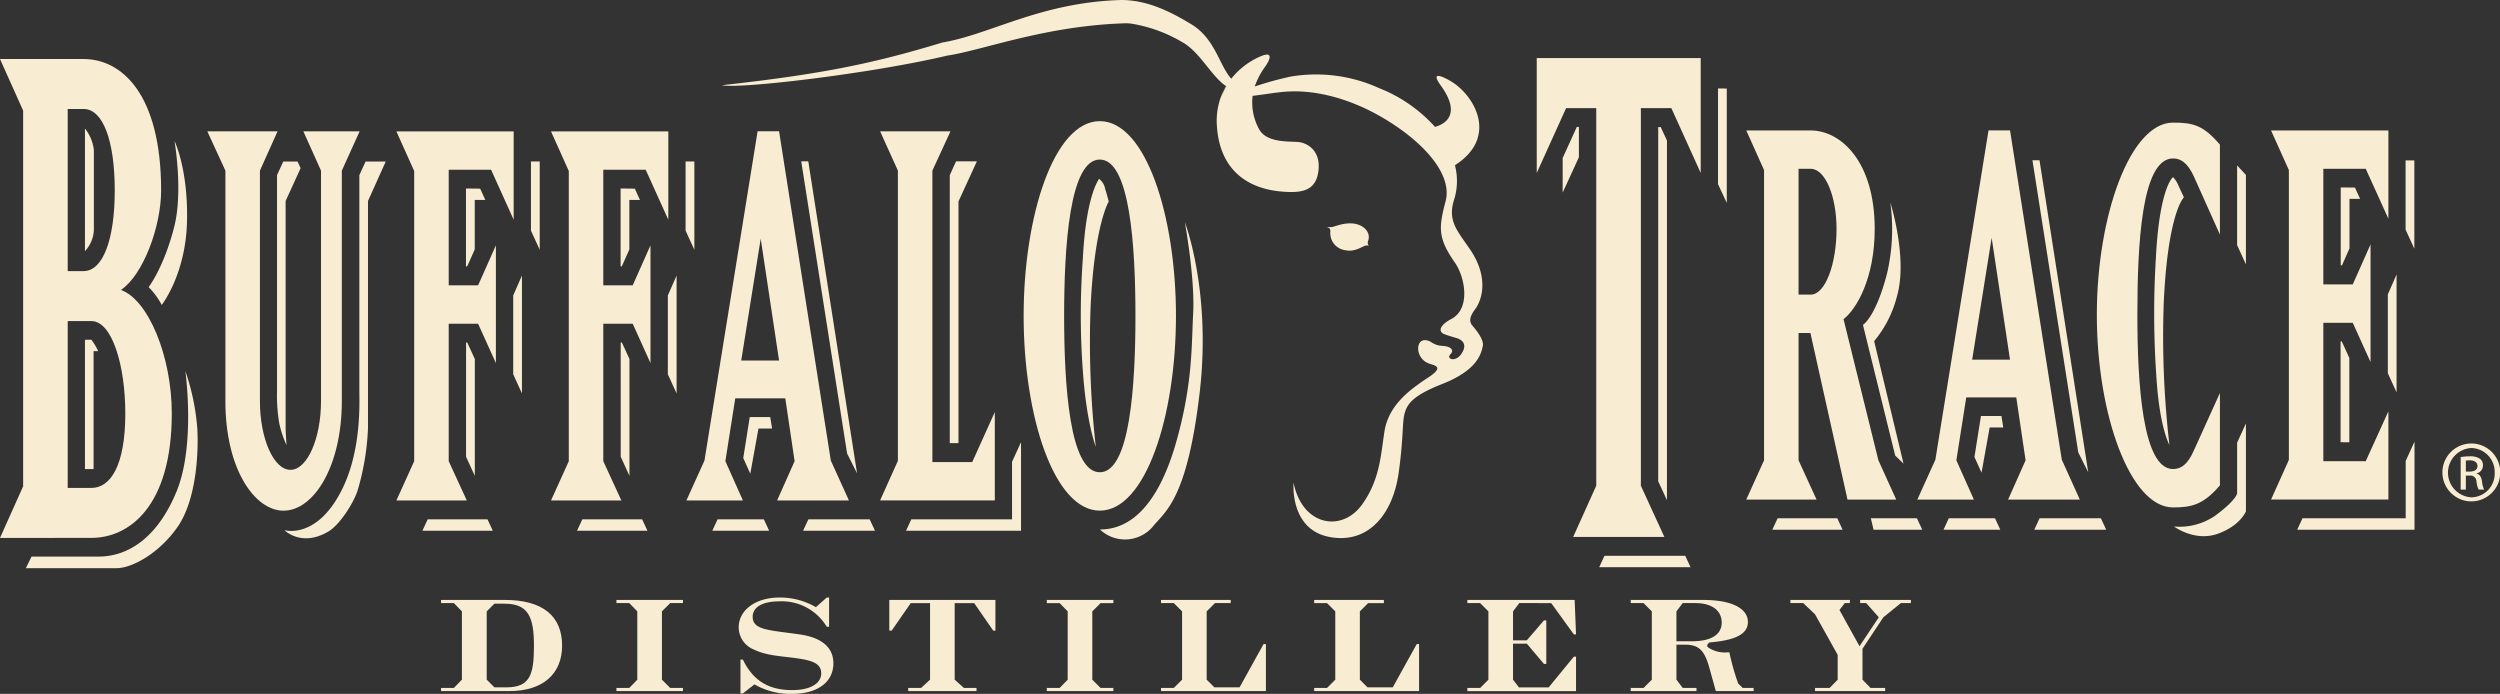 <svg xmlns="http://www.w3.org/2000/svg" xmlns:xlink="http://www.w3.org/1999/xlink" width="417.78" height="115.952" viewBox="0 0 417.78 115.952">
  <rect x="0" y="0" width="417.78" height="115.952" fill="#333333" stroke="none"/>
  <defs>
    <clipPath id="clip-path">
      <rect id="Rectangle_158" data-name="Rectangle 158" width="417.78" height="115.952" fill="none"/>
    </clipPath>
  </defs>
  <g id="Group_1396" data-name="Group 1396" transform="translate(0 0)">
    <g id="Group_1361" data-name="Group 1361" transform="translate(0 0)" clip-path="url(#clip-path)">
      <path id="Path_17068" data-name="Path 17068" d="M13.976,10.8c3.216,0,5.2,5.257,5.2,13.609,0,8.224-1.984,13.481-5.2,13.481H11.315V10.8Zm1.3,71.674c6.263,0,13.432-5.2,13.432-20.8,0-9.484-3.9-18.991-8.5-20.634,3.691-2.463,6.718-10.562,6.718-16.628,0-16.21-6.658-21.962-12.953-21.962H0l3.868,8.622V73.852L0,82.478Zm-3.961-8.352V46.242h3.961c3.466,0,5.664,7.451,5.664,15.433,0,8.791-2.512,12.45-5.664,12.45Z" transform="translate(0 7.414)" fill="#f8edd2"/>
      <path id="Path_17069" data-name="Path 17069" d="M11.633,50.539V12.021L8.606,5.452H20.348L17.4,12.021V50.539c0,6.259,2.294,11.484,5.1,11.484s5.108-5.225,5.108-11.484V12.021L24.655,5.452h9.407l-2.975,6.569V50.539c0,10.848-4.653,18.307-9.757,18.307-4.73,0-9.7-6.823-9.7-18.307" transform="translate(26.036 16.493)" fill="#f8edd2"/>
      <path id="Path_17070" data-name="Path 17070" d="M16.456,67.131l2.975-6.565V12.073L16.456,5.456h19.6V20.217L32.28,11.86H25.2V31.177h4.911L33.085,24.5V44.167L30.106,37.59H25.2V60.566l3.023,6.565Z" transform="translate(49.785 16.505)" fill="#f8edd2"/>
      <path id="Path_17071" data-name="Path 17071" d="M22.875,67.131l2.975-6.565V12.073L22.875,5.456H42.482V20.217L38.7,11.86H31.614V31.177h4.915L39.5,24.5V44.167L36.529,37.59H31.614V60.566l3.023,6.565Z" transform="translate(69.203 16.505)" fill="#f8edd2"/>
      <path id="Path_17072" data-name="Path 17072" d="M40.921,23.4l3.067,20.364H37.661ZM35.012,60.577l1.654-10.506h8.361l1.558,10.506-2.926,6.565h12l-3.027-6.67L43.988,5.451H40.4l-8.88,55.022L28.5,67.143h9.443Z" transform="translate(86.205 16.49)" fill="#f8edd2"/>
      <path id="Path_17073" data-name="Path 17073" d="M51.938,60.723l3.772-8.356V67.135H36.538l2.975-6.618v-48.5L36.538,5.452H48.3l-3.023,6.569v48.7Z" transform="translate(110.536 16.492)" fill="#f8edd2"/>
      <path id="Path_17074" data-name="Path 17074" d="M49.267,37.57c0-11.553.9-26.124,5.961-26.124s5.957,14.572,5.957,26.124-.9,26.136-5.957,26.136S49.267,49.131,49.267,37.57m5.961,32.548c7.648,0,12.728-15.783,12.728-32.548S62.876,5.03,55.228,5.03,42.5,20.813,42.5,37.57s5.076,32.548,12.732,32.548" transform="translate(128.562 15.216)" fill="#f8edd2"/>
      <path id="Path_17075" data-name="Path 17075" d="M113.895,67.092H94.284l2.979-6.622V12.034L94.284,5.417h19.611V20.17l-3.788-8.348h-7.085V31.142h4.915l2.975-6.686V44.116l-2.975-6.561h-4.915V60.684h7.085l3.788-8.336Z" transform="translate(285.235 16.387)" fill="#f8edd2"/>
      <path id="Path_17076" data-name="Path 17076" d="M83.253,11.824c2.451,0,4.331,4.6,4.331,10.047,0,5.752-1.832,10.981-4.331,10.981H81.236V11.824Zm5.5,25.13c2.166-1.687,5.209-6.823,5.209-15.083,0-11.3-5.68-16.455-10.711-16.455H72.5l2.971,6.622v48.5L72.5,67.1H84.243l-3.007-6.565V39.261h1.98l6.2,27.843h8.143L94.58,60.538Z" transform="translate(219.324 16.384)" fill="#f8edd2"/>
      <path id="Path_17077" data-name="Path 17077" d="M92.024,23.37l3.067,20.364H88.764Zm-5.9,37.178,1.65-10.51h8.365l1.554,10.51-2.926,6.565h11.991l-3.015-6.67-8.65-55.03H91.5l-8.88,55.03L79.6,67.113h9.455Z" transform="translate(240.807 16.375)" fill="#f8edd2"/>
      <path id="Path_17078" data-name="Path 17078" d="M99.779,5.091c3.357,0,5.052.415,7.841,3.675V23.8L103.229,14c-.99-2.081-2.033-2.922-3.45-2.922-5.293,0-5.953,14.6-5.953,26.164,0,11.363.849,25.738,5.953,25.738,1.417,0,2.459-.833,3.45-3.019l4.392-9.689V65.712c-2.79,3.26-4.77,3.683-7.841,3.683-7.173,0-12.728-15.582-12.728-32.154s5.555-32.15,12.728-32.15" transform="translate(263.354 15.401)" fill="#f8edd2"/>
      <path id="Path_17079" data-name="Path 17079" d="M81.2,73.869l3.929,8.566H69.885l3.86-8.566v-63.1H68.709L63.8,21.6V2.412H91.2V21.6L86.292,10.769H81.2Z" transform="translate(193.008 7.297)" fill="#f8edd2"/>
      <path id="Path_17080" data-name="Path 17080" d="M60.206,9.441c-1.9-.551-3.808.427-4.315.451a4.238,4.238,0,0,1-.809-.012c.479.169.632.338.592.789a2.885,2.885,0,0,0,2.5,3.091c1.739.37,2.894-.753,3.53-.789.334-.02.27,0,.27,0,.443.113-.27-.012.032-.825.374-1.022-.3-2.262-1.8-2.7" transform="translate(166.639 28.053)" fill="#f8edd2"/>
      <path id="Path_17081" data-name="Path 17081" d="M51.209,9.345a11.706,11.706,0,0,0-.66,4.963c.7,9.862,8.759,10.707,11.214,10.88,3.1.221,5.438-.225,5.764-3.663.326-3.333-1.989-4.581-3.55-4.665-1.8-.093-5.3.06-6.432-2.218A9.233,9.233,0,0,1,56.51,9.16c1.8-.193,3.7-.564,5.619-.7,4.923-.354,10.623,1.183,15.835,4.19,7.177,4.146,11.971,9.661,10.8,14.1-1.171,4.464-1.332,6.143,1.558,10.289,1.695,2.443,2.665,7.7-.612,9.415-1.779.934-2.371,2.065-1.123,2.548.672.258,1.63.519,2.1.672.93.294,1.775,1.107.664,2.665-1.006,1.409-2.556.769-1.775,0,.66-.668.109-1.308-1.332-1.393a3.5,3.5,0,0,1-1.944-.664c-2.665-1.445-2.938,2.826-.169,3.663,1.135.338,1.888.616.475,1.747-.644.519-1.3.861-2.359,1.638-1.57,1.155-5.028,3.627-5.7,7.886-.62,3.953-.757,8.119-3.776,12.281-3.349,4.633-9.951,3.558-11.416-3.671,0,0-.7,7.8,6.01,9.053,6.513,1.228,10.582-3.836,11.549-10.691.737-5.241.628-8.055.89-9.476.4-2.029,1.357-3.413,6.44-5.418,5.615-2.222,6.436-4.81,6.738-6.364.2-1.035-1.1-2.608-1.739-3.369-.721-.845-.266-1.783.475-2.773.886-1.183,2.54-4.959-.89-9.991-2.218-3.252-3.836-4.826-2.564-8.546a10.532,10.532,0,0,0,.056-5.5c7.274-4.625,3.345-11.581-.6-13.98-.419-.262-3.933-2.331-1.767.66,3.615,5,.515,6.5-.958,6.923A24.721,24.721,0,0,0,77.667,7.88,25.423,25.423,0,0,0,62.806,5.955a56.358,56.358,0,0,0-5.937,1.638,12.708,12.708,0,0,1,1.787-3.381c.8-1.151,1.32-2.552-.781-1.666a12.578,12.578,0,0,0-5.583,4.645" transform="translate(152.817 6.856)" fill="#f8edd2"/>
      <path id="Path_17082" data-name="Path 17082" d="M51.768,3.49c-.1.145-.193.306-.282.463L50.9,5.1c-.08.177-.145.358-.217.539" transform="translate(153.337 10.557)" fill="#f8edd2"/>
      <path id="Path_17083" data-name="Path 17083" d="M66.812,7.1C74.859,5.752,83.236.354,96.785,0l.564.016c3.558.169,6.972,1.562,10.876,3.941,5.144,2.951,4.939,9.3,8.618,10.345l-.882.813c-3.53-.519-5.482-6.159-9.2-8.139a24.416,24.416,0,0,0-8.417-3.031l-.7-.06c-13.545.354-23.967,4.5-30.077,5.414-12.43,2.959-34.682,5.611-37.6,4.939,17.494-1.92,25.911-3.832,36.835-7.133" transform="translate(90.689 -0.001)" fill="#f8edd2"/>
      <path id="Path_17084" data-name="Path 17084" d="M3.527,5.337V25.826a5.53,5.53,0,0,0,1.489-3.534V8.92A7.019,7.019,0,0,0,3.527,5.337" transform="translate(10.67 16.145)" fill="#f8edd2"/>
      <path id="Path_17085" data-name="Path 17085" d="M3.527,14.119v21.6H4.968v-19.7h.769A10.043,10.043,0,0,0,4.59,14.1Z" transform="translate(10.67 42.665)" fill="#f8edd2"/>
      <path id="Path_17086" data-name="Path 17086" d="M10.49,5.851s1.469,8.381-.044,14.346C8.719,27,6.171,30.28,6.171,30.28a12.514,12.514,0,0,1,2.186,2.979S12.35,28.2,12.579,19.4,10.49,5.851,10.49,5.851" transform="translate(18.669 17.7)" fill="#f8edd2"/>
      <path id="Path_17087" data-name="Path 17087" d="M27.722,15.405s1.727,12.285-1.453,20.082c-2.874,7.036-7.5,10.921-13.082,10.921H2.017l-.942,1.936H16.2c2.773,0,7.338-2.673,10.293-7,2.826-4.138,3.474-11.279,3.236-16.19a38.007,38.007,0,0,0-2.009-9.753" transform="translate(3.252 46.604)" fill="#f8edd2"/>
      <path id="Path_17088" data-name="Path 17088" d="M14.927,6.706H12.544L11.5,8.976V45.019a28.524,28.524,0,0,0,.366,5.414,18.476,18.476,0,0,0,1.224,3.679s-.153-2.109-.153-2.806V13.3l2.508-5.486Z" transform="translate(34.794 20.287)" fill="#f8edd2"/>
      <path id="Path_17089" data-name="Path 17089" d="M28.738,6.706H25.373l-1.043,2.27V45.019c0,1.94.362,9.7-2.753,16.19-4.227,8.787-9.769,7.1-9.769,7.1s2.818,2.882,7.314.246c1.888-1.1,4.182-4.665,4.907-6.851a42.184,42.184,0,0,0,1.743-10.4V13.3Z" transform="translate(35.723 20.287)" fill="#f8edd2"/>
      <path id="Path_17090" data-name="Path 17090" d="M19.345,7.826v13.01h.209l1.256-2.826V9.742h1.771L21.72,7.854Z" transform="translate(58.524 23.674)" fill="#f8edd2"/>
      <path id="Path_17091" data-name="Path 17091" d="M39.429,9.024V53.793l1.461-.008V13.4l3.075-6.7H40.484Z" transform="translate(119.285 20.261)" fill="#f8edd2"/>
      <path id="Path_17092" data-name="Path 17092" d="M68.842,5.276v59.2L70.3,67.624V7.514L69.257,5.276Z" transform="translate(208.268 15.961)" fill="#f8edd2"/>
      <path id="Path_17093" data-name="Path 17093" d="M71.324,3.673V19.658L72.79,22.8V3.681Z" transform="translate(215.776 11.112)" fill="#f8edd2"/>
      <path id="Path_17094" data-name="Path 17094" d="M22.043,6.7h1.465V21.457l-1.465-3.192Z" transform="translate(66.687 20.282)" fill="#f8edd2"/>
      <path id="Path_17095" data-name="Path 17095" d="M92.876,6.869l1.469,1.586V23.392l-1.469-3.2Z" transform="translate(280.975 20.779)" fill="#f8edd2"/>
      <path id="Path_17096" data-name="Path 17096" d="M100.811,29.209c0,.4-.865,1.747-3.764,3.848A10.5,10.5,0,0,1,90.253,34.8s3.454,2.568,7.262,1.236,4.766-3.764,4.766-3.764V17.58l-1.469,3.2Z" transform="translate(273.041 53.184)" fill="#f8edd2"/>
      <path id="Path_17097" data-name="Path 17097" d="M21.306,14.768l1.461-3.329v19.7l-1.461-3.2Z" transform="translate(64.458 34.606)" fill="#f8edd2"/>
      <path id="Path_17098" data-name="Path 17098" d="M19.349,14.221h.2l1.264,2.753V36.5l-1.465-3.192Z" transform="translate(58.536 43.021)" fill="#f8edd2"/>
      <path id="Path_17099" data-name="Path 17099" d="M17.536,23.468H29.3l-.886-1.908H18.422Z" transform="translate(53.052 65.225)" fill="#f8edd2"/>
      <path id="Path_17100" data-name="Path 17100" d="M25.765,7.826v13.01h.205l1.256-2.826V9.742H29L28.14,7.854Z" transform="translate(77.946 23.674)" fill="#f8edd2"/>
      <path id="Path_17101" data-name="Path 17101" d="M28.463,6.7h1.465V21.457l-1.465-3.192Z" transform="translate(86.107 20.282)" fill="#f8edd2"/>
      <path id="Path_17102" data-name="Path 17102" d="M27.726,14.768l1.465-3.329v19.7l-1.465-3.2Z" transform="translate(83.878 34.606)" fill="#f8edd2"/>
      <path id="Path_17103" data-name="Path 17103" d="M25.769,14.221h.2l1.264,2.753V36.5l-1.461-3.192Z" transform="translate(77.958 43.021)" fill="#f8edd2"/>
      <path id="Path_17104" data-name="Path 17104" d="M23.956,23.468H35.722l-.886-1.908H24.841Z" transform="translate(72.473 65.225)" fill="#f8edd2"/>
      <path id="Path_17105" data-name="Path 17105" d="M97.177,7.781V20.8h.209l1.256-2.826V9.694h1.771l-.861-1.888Z" transform="translate(293.988 23.54)" fill="#f8edd2"/>
      <path id="Path_17106" data-name="Path 17106" d="M99.869,6.66h1.465V21.417l-1.465-3.192Z" transform="translate(302.131 20.148)" fill="#f8edd2"/>
      <path id="Path_17107" data-name="Path 17107" d="M99.132,14.724l1.461-3.329v19.7L99.132,27.9Z" transform="translate(299.903 34.474)" fill="#f8edd2"/>
      <path id="Path_17108" data-name="Path 17108" d="M97.171,14.176h.2l1.26,2.753V31.022l-1.461-.008Z" transform="translate(293.97 42.886)" fill="#f8edd2"/>
      <path id="Path_17109" data-name="Path 17109" d="M95.37,33.055h19.6V18.335L113.5,21.559v9.584H96.252Z" transform="translate(288.522 55.468)" fill="#f8edd2"/>
      <path id="Path_17110" data-name="Path 17110" d="M29.571,23.468h9.5l-.886-1.908H30.457Z" transform="translate(89.461 65.225)" fill="#f8edd2"/>
      <path id="Path_17111" data-name="Path 17111" d="M33.34,23.468H45.356l-.89-1.908H34.226Z" transform="translate(100.865 65.225)" fill="#f8edd2"/>
      <path id="Path_17112" data-name="Path 17112" d="M66.391,24.983H81.655l-.882-1.908h-13.5Z" transform="translate(200.853 69.808)" fill="#f8edd2"/>
      <path id="Path_17113" data-name="Path 17113" d="M37.614,33.155H56.831v-14.8l-1.5,3.281v9.608H38.5Z" transform="translate(113.794 55.538)" fill="#f8edd2"/>
      <path id="Path_17114" data-name="Path 17114" d="M35.365,17.314H31.944l-1.087,6.851,1.175,2.62L33.4,19.234h2.274Z" transform="translate(93.35 52.379)" fill="#f8edd2"/>
      <path id="Path_17115" data-name="Path 17115" d="M33.264,6.7l7.664,48.831,1.662,3.3L34.443,6.7Z" transform="translate(100.633 20.261)" fill="#f8edd2"/>
      <path id="Path_17116" data-name="Path 17116" d="M80.686,23.429h9.492l-.886-1.912H81.567Z" transform="translate(244.098 65.094)" fill="#f8edd2"/>
      <path id="Path_17117" data-name="Path 17117" d="M73.578,23.429H85.32l-.878-1.912H74.468Z" transform="translate(222.595 65.094)" fill="#f8edd2"/>
      <path id="Path_17118" data-name="Path 17118" d="M78.124,23.429h8.135l-.89-1.912h-7.7Z" transform="translate(234.972 65.094)" fill="#f8edd2"/>
      <path id="Path_17119" data-name="Path 17119" d="M84.454,23.429H96.47l-.886-1.912H85.34Z" transform="translate(255.498 65.094)" fill="#f8edd2"/>
      <path id="Path_17120" data-name="Path 17120" d="M86.483,17.271H83.057l-1.087,6.851,1.183,2.616,1.361-7.547h2.27Z" transform="translate(247.984 52.248)" fill="#f8edd2"/>
      <path id="Path_17121" data-name="Path 17121" d="M84.378,6.653l7.66,48.835L93.7,58.8,85.558,6.653Z" transform="translate(255.268 20.126)" fill="#f8edd2"/>
      <path id="Path_17122" data-name="Path 17122" d="M47.368,52.189a155.966,155.966,0,0,1-.845-23.862c.68-13.316,3.007-17.107,3.007-17.107s-.229-.934-.616-2.194a2.642,2.642,0,0,0-1.006-1.6c-.233.419-2.19,3.2-2.7,13.316a128.348,128.348,0,0,0,.076,19.816c.64,7.93,2.081,11.633,2.081,11.633" transform="translate(135.751 22.459)" fill="#f8edd2"/>
      <path id="Path_17123" data-name="Path 17123" d="M91.985,52.117a156.7,156.7,0,0,1-.954-23.757C91.715,13.237,94.4,10.725,94.4,10.725s-.322-.688-.865-1.86a4.821,4.821,0,0,0-.93-1.509c-.568.37-2.371,3.293-2.882,13.416a151.266,151.266,0,0,0,.072,19.816c.515,8.65,2.194,11.528,2.194,11.528" transform="translate(270.556 22.253)" fill="#f8edd2"/>
      <path id="Path_17124" data-name="Path 17124" d="M45.665,60.579c3.474,0,9.226-1.815,12.881-15.095,2.629-9.532,2.411-15.606,2.7-21.08.306-5.817-1.393-15.179-1.393-15.179s4.476,11.557,2.467,28.584S56.871,57.378,54.738,59.8a6.1,6.1,0,0,1-9.073.781" transform="translate(138.15 27.904)" fill="#f8edd2"/>
      <path id="Path_17125" data-name="Path 17125" d="M67.588,10.337V5.27h-.346l-2.367,5.193v5.784Z" transform="translate(196.265 15.941)" fill="#f8edd2"/>
      <path id="Path_17126" data-name="Path 17126" d="M81.91,8.4a32.526,32.526,0,0,1-.547,11.915c-1.9,7.314-4.021,8.57-4.021,8.57l5.39,21.849L84.12,52.06,79.213,31.6a18.933,18.933,0,0,0,3.812-7.487C84.876,17.717,81.91,8.4,81.91,8.4" transform="translate(233.979 25.406)" fill="#f8edd2"/>
      <path id="Path_17127" data-name="Path 17127" d="M106.244,18.412a4.836,4.836,0,1,1-.02,0Zm-.02.757a4.126,4.126,0,0,0,.02,8.24,3.968,3.968,0,0,0,3.892-4.11,4,4,0,0,0-3.892-4.13Zm-.91,6.944h-.865v-5.43a9.76,9.76,0,0,1,1.534-.129,2.841,2.841,0,0,1,1.687.411,1.292,1.292,0,0,1,.5,1.123,1.349,1.349,0,0,1-1.059,1.32v.044c.475.089.8.519.906,1.32a4.661,4.661,0,0,0,.346,1.34h-.906a3.94,3.94,0,0,1-.37-1.385,1.013,1.013,0,0,0-1.167-.95h-.6Zm0-3.007h.628c.712,0,1.316-.258,1.316-.93,0-.475-.346-.95-1.316-.95a4.557,4.557,0,0,0-.628.04Z" transform="translate(306.758 55.701)" fill="#f8edd2"/>
      <path id="Path_17128" data-name="Path 17128" d="M25.942,38.227V26.815l1.284-1.28h1.711c3.913,0,4.9,2.17,4.9,7,0,4.8-.624,6.976-4.577,6.976H27.226Zm3.027-13.32H18.31v.527h2.137L21.8,26.815V38.227l-1.348,1.389H18.31v.523H29.694c5.788,0,8.848-2.995,8.848-7.6,0-4.931-3.224-7.632-9.572-7.632" transform="translate(55.393 75.35)" fill="#f8edd2"/>
      <path id="Path_17129" data-name="Path 17129" d="M34.577,39.616H36.71v.523H25.592v-.523h2.141l1.344-1.385V26.815l-1.344-1.381H25.592v-.527H36.71v.527H34.577l-1.385,1.381V38.231Z" transform="translate(77.423 75.351)" fill="#f8edd2"/>
      <path id="Path_17130" data-name="Path 17130" d="M30.962,35.17h.4c1.707,3.522,4.279,5.1,8.256,5.1,3.1,0,4.838-1.147,4.838-2.8,0-1.743-1.614-2.2-4.673-2.6-2.435-.3-4.637-.427-6.581-1.381a3.991,3.991,0,0,1-2.532-3.719c0-2.733,2.633-4.967,6.843-4.967a11.871,11.871,0,0,1,6.054,1.61l1.811-1.61h.394V29.68h-.394a8.765,8.765,0,0,0-7.8-4.247c-3,0-4.577.986-4.577,2.6,0,2.238,2.83,2.206,7.833,2.93,3.748.527,5.656,2.206,5.656,4.838,0,3.055-2.532,5.1-6.944,5.1A12.079,12.079,0,0,1,33.3,39.316L31.36,40.83h-.4Z" transform="translate(92.779 75.053)" fill="#f8edd2"/>
      <path id="Path_17131" data-name="Path 17131" d="M54.652,30.04H54.29l-3.188-4.6h-3.26V38.227l1.546,1.389h2.105v.523H40.077v-.523h2.141l1.509-1.389V25.435H40.5l-3.188,4.6h-.394V24.907H54.652Z" transform="translate(111.696 75.351)" fill="#f8edd2"/>
      <path id="Path_17132" data-name="Path 17132" d="M52.443,39.616h2.137v.523H43.459v-.523H45.6l1.348-1.385V26.815L45.6,25.435H43.459v-.527H54.581v.527H52.443l-1.381,1.381V38.231Z" transform="translate(131.475 75.351)" fill="#f8edd2"/>
      <path id="Path_17133" data-name="Path 17133" d="M48.2,39.616h2.137l1.385-1.385V26.815l-1.385-1.381H48.2v-.527H59.849v.527H57.217l-1.385,1.381V38.231l1.284,1.284H61.33l4.009-7.237h.394v7.861H48.2Z" transform="translate(145.818 75.351)" fill="#f8edd2"/>
      <path id="Path_17134" data-name="Path 17134" d="M54.559,39.616H56.7l1.385-1.385V26.815L56.7,25.435H54.559v-.527H66.208v.527H63.572l-1.381,1.381V38.231l1.284,1.284h4.214L71.7,32.277h.39v7.861H54.559Z" transform="translate(165.056 75.351)" fill="#f8edd2"/>
      <path id="Path_17135" data-name="Path 17135" d="M60.918,39.616h2.137l1.381-1.385V26.815l-1.381-1.381H60.918v-.527H78.85l.229,5.76h-.362l-3.784-5.233H69.6L68.55,26.815v4.838h2.306l2.862-3.325h.395V35.6h-.395l-2.862-3.389H68.55v6.022l.99,1.284h4.967l4.21-5.132h.362v5.756H60.918Z" transform="translate(184.294 75.351)" fill="#f8edd2"/>
      <path id="Path_17136" data-name="Path 17136" d="M75.337,31.814v-5l1.051-1.381h2.073c2.862,0,4.44,1.284,4.44,3.256,0,2-1.739,3.124-4.963,3.124ZM67.7,40.139H78.69v-.523h-2.3l-1.051-1.385V32.378h1.348c2.4,0,3.321.918,4.146,3.848l1.087,3.913h6.316v-.523H86.423l-.757-.725a38.221,38.221,0,0,1-1.481-5.233h-.258a4.91,4.91,0,0,1-3.43-.922v-.358l.334-.366c4.339-.358,6.449-1.381,6.449-3.417,0-2.206-2.568-3.687-7.471-3.687H67.7v.527h2.141l1.381,1.381V38.231l-1.381,1.385H67.7Z" transform="translate(204.815 75.35)" fill="#f8edd2"/>
      <path id="Path_17137" data-name="Path 17137" d="M80.875,39.616l1.353-1.385V34.085L78.444,27.31l-1.972-1.876H74.33v-.527h9.934v.527h-.853l-.886,1.151,3.353,6.054L89.1,27.805l-2.109-2.371H85.98v-.527h8.485v.527H92.786L89.86,27.805l-3.486,5.261v5.164l1.348,1.385h2.435v.523H78.444v-.523Z" transform="translate(224.87 75.351)" fill="#f8edd2"/>
    </g>
  </g>
</svg>
